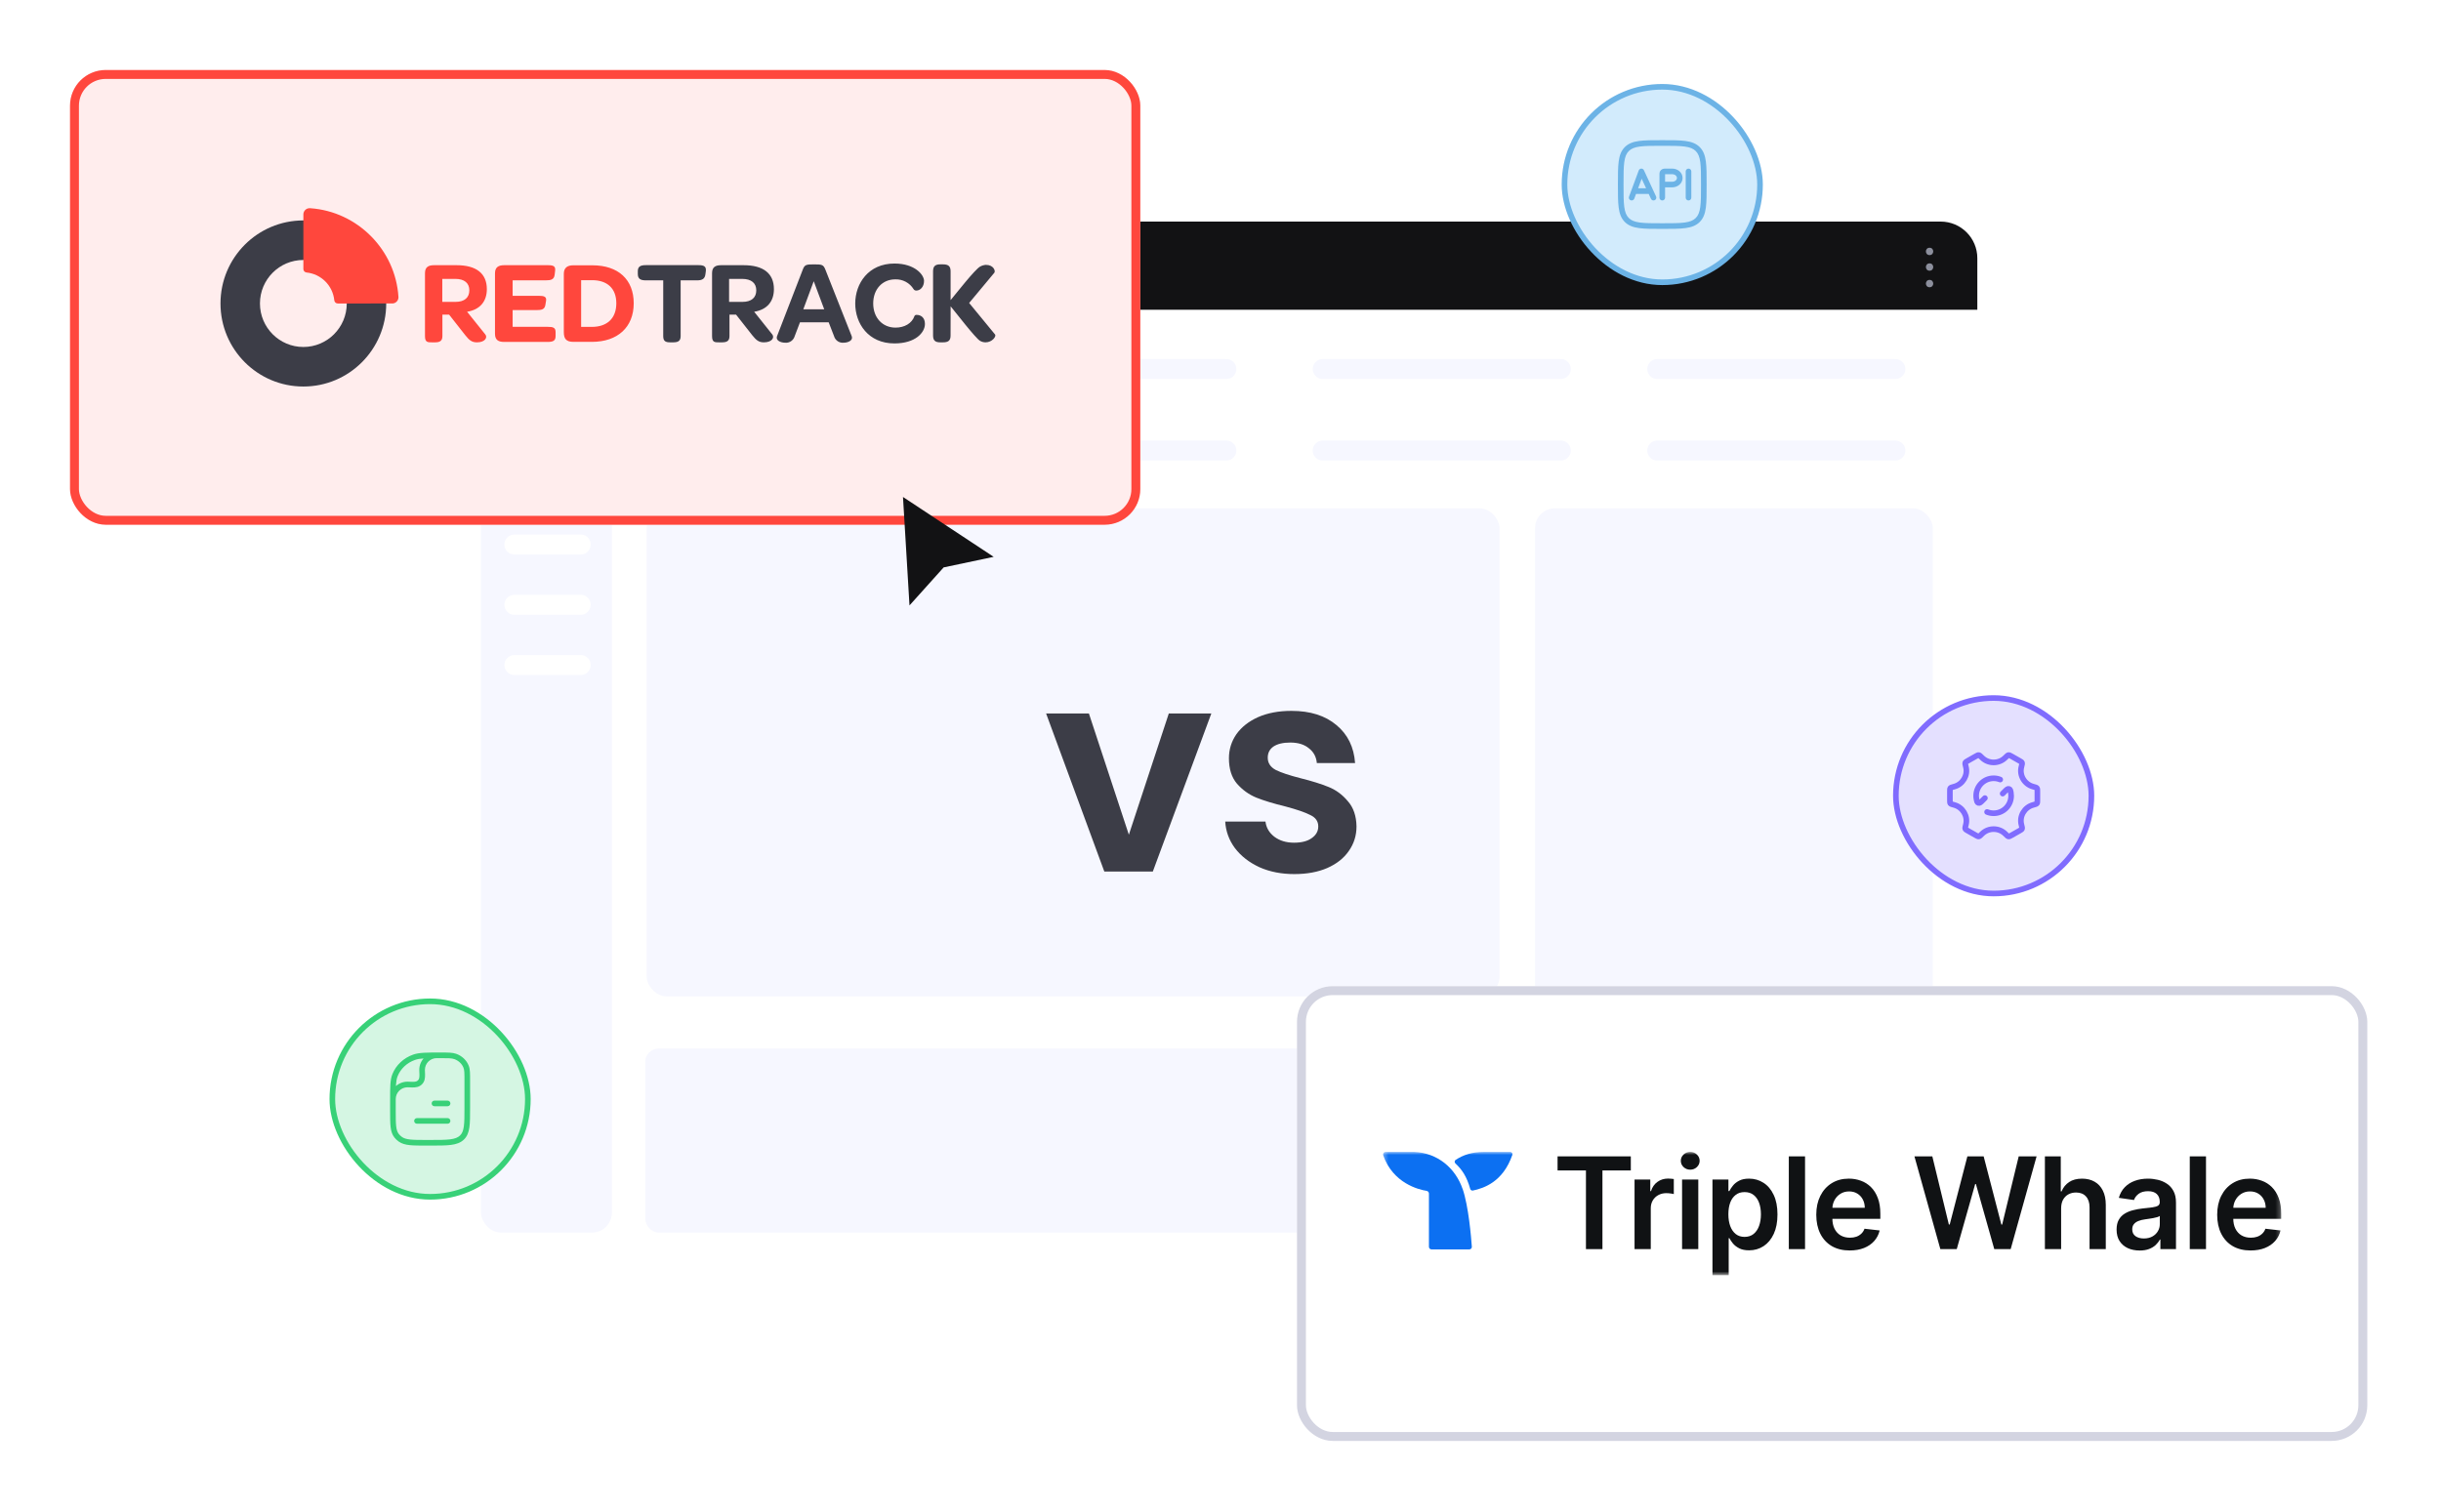 <svg width="523" height="324" viewBox="0 0 523 324" fill="none" xmlns="http://www.w3.org/2000/svg">
<g filter="url(#filter0_d_12909_92625)">
<rect x="94.5" y="47.487" width="329.155" height="228.361" rx="8.568" fill="white"/>
</g>
<path d="M94.5 55.341C94.5 51.004 98.016 47.487 102.354 47.487H415.801C420.138 47.487 423.655 51.004 423.655 55.341V66.386H94.5V55.341Z" fill="#121214"/>
<ellipse cx="107.492" cy="58.117" rx="1.969" ry="1.969" fill="#FF473D"/>
<ellipse cx="119.328" cy="58.117" rx="1.969" ry="1.969" fill="#FCA757"/>
<ellipse cx="131.109" cy="58.117" rx="1.969" ry="1.969" fill="#38D178"/>
<circle cx="413.423" cy="53.885" r="0.787" transform="rotate(90 413.423 53.885)" fill="#8C8F9D"/>
<circle cx="413.423" cy="57.232" r="0.787" transform="rotate(90 413.423 57.232)" fill="#8C8F9D"/>
<circle cx="413.423" cy="60.775" r="0.787" transform="rotate(90 413.423 60.775)" fill="#8C8F9D"/>
<rect x="138.555" y="108.941" width="182.73" height="104.602" rx="4.284" fill="#F6F7FF"/>
<rect x="328.891" y="108.941" width="85.231" height="155.231" rx="4.284" fill="#F6F7FF"/>
<rect x="138.273" y="224.768" width="183.292" height="39.405" rx="2.856" fill="#F6F7FF"/>
<rect x="138.266" y="224.768" width="183.292" height="17.314" rx="2.856" fill="#F6F7FF"/>
<path d="M140.062 79.088L191.072 79.088" stroke="#F6F7FF" stroke-width="4.284" stroke-linecap="round"/>
<path d="M211.734 79.088L262.744 79.088" stroke="#F6F7FF" stroke-width="4.284" stroke-linecap="round"/>
<path d="M283.406 79.088L334.416 79.088" stroke="#F6F7FF" stroke-width="4.284" stroke-linecap="round"/>
<path d="M355.078 79.088L406.088 79.088" stroke="#F6F7FF" stroke-width="4.284" stroke-linecap="round"/>
<path d="M140.062 96.559L191.072 96.559" stroke="#F6F7FF" stroke-width="4.284" stroke-linecap="round"/>
<path d="M211.734 96.559L262.744 96.559" stroke="#F6F7FF" stroke-width="4.284" stroke-linecap="round"/>
<path d="M283.406 96.559L334.416 96.559" stroke="#F6F7FF" stroke-width="4.284" stroke-linecap="round"/>
<path d="M355.078 96.559L406.088 96.559" stroke="#F6F7FF" stroke-width="4.284" stroke-linecap="round"/>
<rect x="103.047" y="77.298" width="28.061" height="186.874" rx="4.284" fill="#F6F7FF"/>
<path d="M110.211 116.702H124.416" stroke="white" stroke-width="4.284" stroke-linecap="round"/>
<path d="M110.211 129.616H124.416" stroke="white" stroke-width="4.284" stroke-linecap="round"/>
<path d="M110.211 142.529H124.416" stroke="white" stroke-width="4.284" stroke-linecap="round"/>
<circle cx="117.191" cy="91.716" r="9.362" fill="#D3D4E1"/>
<g filter="url(#filter1_d_12909_92625)">
<rect x="277.891" y="211.355" width="229.316" height="97.46" rx="7.644" fill="white"/>
<rect x="278.846" y="212.311" width="227.406" height="95.549" rx="6.688" stroke="#D3D4E1" stroke-width="1.911"/>
<mask id="mask0_12909_92625" style="mask-type:luminance" maskUnits="userSpaceOnUse" x="296" y="246" width="193" height="28">
<path d="M488.773 246.87H296.328V273.3H488.773V246.87Z" fill="white"/>
</mask>
<g mask="url(#mask0_12909_92625)">
<path fill-rule="evenodd" clip-rule="evenodd" d="M315.35 267.178C315.387 267.501 315.129 267.77 314.808 267.77H306.715C306.403 267.77 306.158 267.523 306.158 267.208V255.805C306.158 255.513 305.939 255.267 305.65 255.222C303.945 254.955 298.474 253.601 296.359 247.614C296.236 247.266 296.495 246.879 296.859 246.87H302.983C308.044 247.094 311.841 250.365 313.369 254.809L313.378 254.8C314.649 258.504 315.206 265.162 315.35 267.178Z" fill="#0C70F2"/>
<path fill-rule="evenodd" clip-rule="evenodd" d="M324.026 247.517C322.033 253.312 317.934 254.656 315.565 255.16C315.311 255.199 315.07 255.045 315.004 254.798C314.249 252.101 313.199 250.623 311.836 249.349C311.606 249.135 311.615 248.756 311.881 248.586C313.476 247.52 315.444 246.876 317.902 246.873V246.87H323.562C323.896 246.87 324.139 247.203 324.026 247.517Z" fill="#0C70F2"/>
<path d="M333.719 250.849V247.831H349.413V250.85H343.334V267.711H339.8V250.849H333.719Z" fill="#101214"/>
<path d="M350.212 267.71V252.801H353.584V255.286H353.737C354.006 254.425 354.467 253.763 355.12 253.297C355.779 252.825 356.532 252.589 357.376 252.589C357.568 252.589 357.783 252.598 358.02 252.619C358.262 252.631 358.465 252.655 358.624 252.687V255.919C358.477 255.868 358.244 255.822 357.924 255.783C357.61 255.738 357.305 255.716 357.011 255.716C356.377 255.716 355.808 255.855 355.302 256.133C354.803 256.405 354.408 256.784 354.121 257.27C353.833 257.754 353.688 258.315 353.688 258.948V267.713H350.211V267.71H350.212Z" fill="#101214"/>
<path d="M360.394 267.71V252.802H363.871V267.71H360.394ZM362.142 250.685C361.591 250.685 361.116 250.501 360.72 250.132C360.323 249.757 360.125 249.307 360.125 248.783C360.125 248.26 360.323 247.804 360.72 247.435C361.118 247.06 361.591 246.872 362.142 246.872C362.692 246.872 363.173 247.06 363.563 247.435C363.961 247.804 364.158 248.254 364.158 248.783C364.158 249.313 363.961 249.757 363.563 250.132C363.172 250.501 362.699 250.685 362.142 250.685Z" fill="#101214"/>
<path d="M366.906 273.299V252.801H370.326V255.265H370.527C370.706 254.903 370.96 254.518 371.286 254.111C371.612 253.696 372.055 253.343 372.612 253.052C373.168 252.756 373.88 252.605 374.744 252.605C375.884 252.605 376.913 252.899 377.828 253.488C378.75 254.071 379.48 254.934 380.018 256.08C380.563 257.219 380.835 258.616 380.835 260.273C380.835 261.929 380.569 263.302 380.037 264.446C379.505 265.591 378.782 266.465 377.865 267.067C376.95 267.668 375.912 267.968 374.754 267.968C373.909 267.968 373.207 267.826 372.65 267.542C372.093 267.257 371.645 266.913 371.305 266.513C370.972 266.105 370.712 265.721 370.527 265.358H370.383V273.298H366.906V273.299ZM370.316 260.254C370.316 261.218 370.451 262.062 370.72 262.787C370.995 263.513 371.39 264.078 371.902 264.486C372.42 264.888 373.048 265.088 373.784 265.088C374.52 265.088 375.196 264.882 375.714 264.466C376.232 264.046 376.623 263.472 376.886 262.748C377.155 262.017 377.29 261.186 377.29 260.254C377.29 259.323 377.159 258.507 376.896 257.789C376.633 257.071 376.243 256.508 375.723 256.1C375.205 255.692 374.559 255.489 373.784 255.489C373.009 255.489 372.411 255.686 371.891 256.081C371.373 256.477 370.978 257.03 370.709 257.741C370.446 258.452 370.315 259.291 370.315 260.254H370.316Z" fill="#101214"/>
<path d="M386.742 247.831V267.709H383.266V247.831H386.742Z" fill="#101214"/>
<path d="M396.314 268C394.835 268 393.558 267.689 392.481 267.068C391.413 266.44 390.588 265.554 390.013 264.408C389.436 263.256 389.148 261.901 389.148 260.342C389.148 258.782 389.436 257.461 390.013 256.303C390.596 255.139 391.41 254.232 392.453 253.585C393.497 252.932 394.724 252.605 396.133 252.605C397.042 252.605 397.901 252.754 398.706 253.052C399.52 253.343 400.236 253.796 400.858 254.412C401.485 255.026 401.977 255.809 402.336 256.761C402.695 257.707 402.874 258.832 402.874 260.138V261.215H390.782V258.848H399.541C399.535 258.174 399.391 257.575 399.11 257.052C398.828 256.522 398.434 256.103 397.928 255.8C397.429 255.495 396.846 255.344 396.181 255.344C395.469 255.344 394.846 255.519 394.308 255.867C393.77 256.211 393.35 256.663 393.049 257.227C392.755 257.783 392.604 258.394 392.597 259.062V261.129C392.597 261.997 392.754 262.741 393.067 263.361C393.381 263.975 393.819 264.449 394.384 264.779C394.947 265.102 395.607 265.263 396.362 265.263C396.867 265.263 397.325 265.191 397.735 265.049C398.145 264.9 398.501 264.683 398.801 264.399C399.102 264.114 399.33 263.761 399.483 263.341L402.729 263.71C402.525 264.577 402.134 265.333 401.557 265.98C400.988 266.621 400.258 267.12 399.367 267.474C398.477 267.825 397.458 267.998 396.312 267.998H396.314V268Z" fill="#101214"/>
<path d="M415.732 267.709L410.18 247.831H414.012L417.557 262.439H417.739L421.524 247.831H425.01L428.804 262.448H428.977L432.522 247.831H436.354L430.802 267.709H427.286L423.349 253.762H423.196L419.247 267.709H415.732Z" fill="#101214"/>
<path d="M441.61 258.973V267.707H438.133V247.831H441.534V255.334H441.707C442.053 254.494 442.587 253.829 443.311 253.345C444.041 252.853 444.969 252.607 446.096 252.607C447.122 252.607 448.014 252.824 448.776 253.257C449.539 253.69 450.128 254.325 450.544 255.159C450.966 255.994 451.178 257.013 451.178 258.216V267.709H447.701V258.76C447.701 257.757 447.445 256.977 446.933 256.421C446.427 255.858 445.716 255.577 444.8 255.577C444.185 255.577 443.636 255.713 443.148 255.984C442.669 256.25 442.29 256.635 442.015 257.139C441.746 257.644 441.611 258.255 441.611 258.974H441.61V258.973Z" fill="#101214"/>
<path d="M458.429 268.009C457.495 268.009 456.652 267.841 455.903 267.505C455.161 267.161 454.572 266.658 454.136 265.99C453.707 265.324 453.492 264.502 453.492 263.526C453.492 262.685 453.645 261.989 453.953 261.439C454.261 260.889 454.68 260.45 455.212 260.119C455.744 259.787 456.343 259.539 457.008 259.371C457.68 259.196 458.375 259.07 459.092 258.993C459.957 258.903 460.657 258.821 461.196 258.751C461.734 258.673 462.124 258.557 462.368 258.401C462.617 258.24 462.742 257.99 462.742 257.654V257.596C462.742 256.865 462.527 256.299 462.099 255.897C461.67 255.496 461.052 255.296 460.245 255.296C459.392 255.296 458.718 255.483 458.219 255.858C457.725 256.233 457.393 256.677 457.219 257.188L453.973 256.722C454.23 255.816 454.652 255.06 455.241 254.452C455.831 253.837 456.551 253.378 457.402 253.073C458.254 252.762 459.194 252.607 460.226 252.607C460.937 252.607 461.644 252.692 462.348 252.859C463.052 253.028 463.697 253.306 464.278 253.694C464.861 254.075 465.328 254.597 465.681 255.256C466.04 255.916 466.219 256.741 466.219 257.732V267.709H462.877V265.662H462.761C462.549 266.076 462.252 266.464 461.867 266.826C461.49 267.183 461.012 267.47 460.436 267.691C459.867 267.905 459.198 268.011 458.429 268.011V268.009ZM459.332 265.428C460.03 265.428 460.636 265.288 461.148 265.01C461.66 264.726 462.054 264.351 462.329 263.885C462.611 263.419 462.752 262.911 462.752 262.361V260.605C462.643 260.695 462.458 260.78 462.195 260.858C461.938 260.936 461.65 261.003 461.33 261.061C461.01 261.119 460.693 261.17 460.379 261.216C460.065 261.261 459.793 261.3 459.563 261.333C459.044 261.403 458.579 261.52 458.171 261.681C457.761 261.844 457.438 262.069 457.201 262.361C456.964 262.646 456.845 263.014 456.845 263.468C456.845 264.115 457.079 264.604 457.546 264.934C458.013 265.263 458.608 265.429 459.332 265.429V265.428Z" fill="#101214"/>
<path d="M472.649 247.831V267.709H469.172V247.831H472.649Z" fill="#101214"/>
<path d="M482.212 268C480.734 268 479.456 267.689 478.381 267.068C477.311 266.44 476.488 265.554 475.911 264.408C475.335 263.256 475.047 261.901 475.047 260.342C475.047 258.782 475.335 257.461 475.911 256.303C476.494 255.139 477.308 254.232 478.352 253.585C479.394 252.932 480.621 252.605 482.03 252.605C482.939 252.605 483.797 252.754 484.603 253.052C485.417 253.343 486.133 253.796 486.754 254.412C487.381 255.026 487.874 255.809 488.231 256.761C488.59 257.707 488.771 258.832 488.771 260.138V261.215H476.679V258.848H485.438C485.432 258.174 485.288 257.575 485.005 257.052C484.724 256.522 484.331 256.103 483.825 255.8C483.326 255.495 482.743 255.344 482.076 255.344C481.365 255.344 480.741 255.519 480.203 255.867C479.665 256.211 479.247 256.663 478.946 257.227C478.65 257.783 478.5 258.394 478.493 259.062V261.129C478.493 261.997 478.649 262.741 478.963 263.361C479.277 263.975 479.714 264.449 480.279 264.779C480.842 265.102 481.502 265.263 482.259 265.263C482.764 265.263 483.222 265.191 483.632 265.049C484.042 264.9 484.397 264.683 484.698 264.399C484.999 264.114 485.226 263.761 485.38 263.341L488.626 263.71C488.42 264.577 488.03 265.333 487.454 265.98C486.883 266.621 486.154 267.12 485.264 267.474C484.374 267.825 483.355 267.998 482.209 267.998H482.212V268Z" fill="#101214"/>
</g>
</g>
<path d="M241.865 178.894L250.426 152.905H259.538L247.002 186.782H236.606L224.131 152.905H233.304L241.865 178.894ZM277.31 187.333C274.538 187.333 272.051 186.843 269.85 185.865C267.648 184.846 265.895 183.48 264.591 181.768C263.327 180.056 262.634 178.16 262.512 176.081H271.134C271.297 177.385 271.929 178.466 273.029 179.322C274.171 180.178 275.577 180.606 277.249 180.606C278.88 180.606 280.143 180.28 281.04 179.628C281.978 178.975 282.447 178.14 282.447 177.12C282.447 176.02 281.876 175.204 280.735 174.674C279.634 174.104 277.86 173.492 275.414 172.84C272.887 172.228 270.808 171.596 269.177 170.944C267.587 170.292 266.201 169.293 265.019 167.948C263.877 166.602 263.306 164.788 263.306 162.505C263.306 160.63 263.836 158.918 264.896 157.369C265.997 155.819 267.546 154.596 269.544 153.7C271.582 152.803 273.967 152.354 276.699 152.354C280.735 152.354 283.955 153.373 286.36 155.412C288.766 157.409 290.091 160.12 290.335 163.545H282.141C282.019 162.199 281.448 161.14 280.429 160.365C279.45 159.55 278.125 159.142 276.454 159.142C274.905 159.142 273.702 159.427 272.846 159.998C272.031 160.569 271.623 161.364 271.623 162.383C271.623 163.524 272.194 164.401 273.335 165.012C274.477 165.583 276.25 166.174 278.655 166.786C281.101 167.397 283.119 168.029 284.709 168.682C286.299 169.334 287.665 170.353 288.806 171.739C289.989 173.084 290.6 174.878 290.641 177.12C290.641 179.077 290.091 180.83 288.99 182.379C287.93 183.929 286.381 185.152 284.342 186.048C282.345 186.905 280.001 187.333 277.31 187.333Z" fill="#3C3D47"/>
<g filter="url(#filter2_d_12909_92625)">
<rect x="15" y="15" width="229.316" height="97.46" rx="7.644" fill="#FFEDED"/>
<rect x="15.956" y="15.956" width="227.406" height="95.549" rx="6.688" stroke="#FF473D" stroke-width="1.911"/>
<g clip-path="url(#clip0_12909_92625)">
<path d="M138.372 60.085C137.261 60.085 136.656 59.782 136.656 58.721V58.115C136.656 57.104 137.261 56.825 138.372 56.825H149.687C150.823 56.825 151.355 57.104 151.228 58.115L151.149 58.721C151.028 59.782 150.449 60.085 149.337 60.085H145.833V72.026C145.833 73.141 145.229 73.371 144.172 73.371H143.64C142.607 73.371 142.099 73.141 142.099 72.026V60.085H138.372ZM203.666 71.929C203.666 73.044 203.117 73.371 202.005 73.371H201.473C200.464 73.371 199.914 73.044 199.914 71.929V58.128C199.914 56.989 200.464 56.655 201.473 56.655H202.005C203.117 56.655 203.672 56.989 203.672 58.128V64.326C204.794 62.999 208.853 57.764 210.002 57.127C210.38 56.918 210.799 56.794 211.23 56.764C212.921 56.764 213.326 58.103 213.042 58.455L207.647 64.932L213.193 71.681C213.519 72.081 212.589 73.371 211.151 73.371C210.741 73.366 210.339 73.256 209.982 73.051C209.019 72.498 204.704 66.884 203.678 65.647L203.666 71.929ZM191.656 56.48C196.018 56.48 197.981 58.903 197.981 60.2C197.981 61.496 197.154 62.272 196.344 62.272C196.102 62.294 195.867 62.177 195.74 61.969C195.327 61.301 194.745 60.755 194.053 60.387C193.361 60.019 192.584 59.842 191.801 59.873C189.076 59.873 187.089 61.969 187.089 65.029C187.089 68.088 189.076 70.215 191.874 70.215C193.765 70.215 195.383 69.324 195.933 67.731C196.013 67.576 196.187 67.467 196.362 67.482C197.347 67.482 198.174 68.088 198.174 69.427C198.174 71.245 196.181 73.602 191.638 73.602C180.424 73.602 180.453 56.48 191.656 56.48ZM177.549 69.076H171.4L170.264 72.057C170.139 72.492 169.867 72.868 169.494 73.123C169.121 73.378 168.671 73.493 168.222 73.45C167.291 73.45 166.132 72.966 166.482 72.057L172.004 57.77C172.408 56.71 172.741 56.661 174.42 56.661C176.1 56.661 176.414 56.71 176.837 57.77L182.486 72.057C182.842 72.966 181.682 73.45 180.745 73.45C180.297 73.492 179.847 73.376 179.475 73.122C179.102 72.868 178.829 72.491 178.704 72.057L177.549 69.076ZM176.595 66.289L174.348 60.272L172.112 66.295L176.595 66.289ZM165.467 71.681C165.969 72.287 165.467 73.371 163.655 73.371C162.573 73.371 162.018 72.893 161.184 71.857L157.704 67.428H156.296V72.026C156.296 73.117 155.692 73.371 154.653 73.371H154.097C153.119 73.371 152.563 73.371 152.563 72.026V58.552C152.563 57.237 153.294 56.837 154.502 56.837H159.335C163.625 56.837 165.817 58.655 165.817 61.969C165.817 64.599 164.355 66.368 161.588 66.816L165.467 71.681ZM159.063 64.701C161.057 64.701 162.036 63.738 162.036 62.223C162.036 60.709 161.027 59.77 158.985 59.77H156.212V64.701H159.063Z" fill="#3C3D47"/>
<path d="M106.055 71.523V58.582C106.055 57.267 106.81 56.837 108.019 56.837H117.425C118.585 56.837 119.062 57.061 118.935 58.049L118.839 58.873C118.712 59.909 118.077 60.084 116.917 60.084H109.837V63.399H115.407C116.464 63.399 117.147 63.52 116.996 64.459L116.845 65.367C116.694 66.331 116.011 66.458 114.978 66.458H109.837V70.045H117.298C118.506 70.045 119.038 70.196 119.038 71.184V72.02C119.038 73.056 118.482 73.28 117.298 73.28H108.019C106.81 73.28 106.055 72.892 106.055 71.523ZM120.802 71.172V58.679C120.802 57.34 121.636 56.861 122.796 56.861H126.928C132.45 56.861 135.778 59.891 135.778 65.004C135.778 70.118 132.347 73.268 126.807 73.268H122.868C121.274 73.268 120.802 72.56 120.802 71.172ZM103.983 71.681C104.491 72.287 103.983 73.371 102.171 73.371C101.083 73.371 100.528 72.893 99.7 71.856L96.22 67.427H94.788V72.026C94.788 73.117 94.184 73.371 93.151 73.371H92.595C91.611 73.371 91.055 73.371 91.055 72.026V58.551C91.055 57.237 91.792 56.837 93 56.837H97.833C102.116 56.837 104.309 58.655 104.309 61.969C104.309 64.598 102.847 66.367 100.081 66.816L103.983 71.681ZM97.579 64.701C99.573 64.701 100.558 63.738 100.558 62.223C100.558 60.708 99.549 59.769 97.537 59.769H94.764V64.701H97.579ZM126.807 70.057C130.063 70.057 132.051 68.239 132.051 65.004C132.051 61.769 130.063 60.048 126.862 60.048H124.512V70.057H126.807Z" fill="#FF473D"/>
<path fill-rule="evenodd" clip-rule="evenodd" d="M64.997 47.242C74.802 47.242 82.752 55.211 82.752 65.041C82.752 74.871 74.802 82.84 64.997 82.84C55.191 82.84 47.242 74.871 47.242 65.041C47.242 55.211 55.191 47.242 64.997 47.242ZM64.997 55.718C70.133 55.718 74.296 59.892 74.296 65.041C74.296 70.19 70.133 74.364 64.997 74.364C59.861 74.364 55.697 70.19 55.697 65.041C55.697 59.892 59.861 55.718 64.997 55.718Z" fill="#3C3D47"/>
<path fill-rule="evenodd" clip-rule="evenodd" d="M65.655 58.398C65.293 58.354 65.01 58.05 65 57.678V57.677V46.263C65 46.147 64.999 46.031 65.001 45.915C65.022 45.197 65.609 44.62 66.331 44.62C66.371 44.62 66.409 44.622 66.448 44.625C66.473 44.627 66.496 44.629 66.52 44.63C76.596 45.346 84.728 53.54 85.368 63.625C85.37 63.652 85.371 63.679 85.371 63.706C85.371 64.353 84.911 64.892 84.301 65.014C84.234 65.028 84.154 65.038 84.085 65.04L72.384 65.041H72.373H72.365C71.978 65.041 71.659 64.743 71.624 64.364C71.308 61.211 68.802 58.706 65.654 58.398L65.655 58.398Z" fill="#FF473D"/>
</g>
</g>
<path d="M193.471 106.512L212.903 119.342L202.184 121.604L194.866 129.755L193.471 106.512Z" fill="#121214"/>
<rect x="335.204" y="18.602" width="41.893" height="41.893" rx="20.946" fill="#D2EBFC"/>
<rect x="335.204" y="18.602" width="41.893" height="41.893" rx="20.946" stroke="#6CB3E6" stroke-width="1.205"/>
<path d="M351.675 36.737L352.222 36.484C352.119 36.263 351.894 36.126 351.651 36.135C351.408 36.145 351.195 36.3 351.11 36.528L351.675 36.737ZM349.028 42.15C348.912 42.462 349.071 42.809 349.383 42.925C349.695 43.04 350.042 42.881 350.158 42.569L349.028 42.15ZM353.627 40.954L354.174 40.701L353.627 40.954ZM353.731 42.613C353.871 42.915 354.229 43.046 354.531 42.906C354.833 42.767 354.964 42.408 354.825 42.106L353.731 42.613ZM355.55 42.36C355.55 42.692 355.819 42.962 356.152 42.962C356.485 42.962 356.754 42.692 356.754 42.36H355.55ZM356.522 36.76L356.357 36.181L356.522 36.76ZM356.178 37.061L355.613 36.851L356.178 37.061ZM362.377 36.737C362.377 36.405 362.107 36.135 361.774 36.135C361.442 36.135 361.172 36.405 361.172 36.737H362.377ZM361.172 42.36C361.172 42.692 361.442 42.962 361.774 42.962C362.107 42.962 362.377 42.692 362.377 42.36H361.172ZM356.152 47.848C354.037 47.848 352.511 47.847 351.348 47.691C350.203 47.536 349.501 47.242 348.98 46.721L348.128 47.573C348.91 48.355 349.909 48.713 351.188 48.885C352.449 49.054 354.071 49.053 356.152 49.053V47.848ZM346.648 39.548C346.648 41.63 346.646 43.251 346.816 44.513C346.988 45.791 347.345 46.79 348.128 47.573L348.98 46.721C348.458 46.2 348.164 45.497 348.01 44.352C347.854 43.19 347.852 41.664 347.852 39.548H346.648ZM364.452 39.548C364.452 41.664 364.45 43.19 364.294 44.352C364.14 45.497 363.846 46.2 363.324 46.721L364.176 47.573C364.959 46.79 365.316 45.791 365.488 44.513C365.658 43.251 365.656 41.63 365.656 39.548H364.452ZM356.152 49.053C358.233 49.053 359.855 49.054 361.116 48.885C362.395 48.713 363.394 48.355 364.176 47.573L363.324 46.721C362.803 47.242 362.101 47.536 360.956 47.691C359.793 47.847 358.267 47.848 356.152 47.848V49.053ZM356.152 31.249C358.267 31.249 359.793 31.25 360.956 31.407C362.101 31.56 362.803 31.855 363.324 32.376L364.176 31.524C363.394 30.742 362.395 30.384 361.116 30.212C359.855 30.043 358.233 30.044 356.152 30.044V31.249ZM365.656 39.548C365.656 37.467 365.658 35.846 365.488 34.584C365.316 33.305 364.959 32.307 364.176 31.524L363.324 32.376C363.846 32.897 364.14 33.599 364.294 34.745C364.45 35.907 364.452 37.433 364.452 39.548H365.656ZM356.152 30.044C354.071 30.044 352.449 30.043 351.188 30.212C349.909 30.384 348.91 30.742 348.128 31.524L348.98 32.376C349.501 31.855 350.203 31.56 351.348 31.407C352.511 31.25 354.037 31.249 356.152 31.249V30.044ZM347.852 39.548C347.852 37.433 347.854 35.907 348.01 34.745C348.164 33.599 348.458 32.897 348.98 32.376L348.128 31.524C347.345 32.307 346.988 33.305 346.816 34.584C346.646 35.846 346.648 37.467 346.648 39.548H347.852ZM351.11 36.528L349.548 40.745L350.678 41.163L352.24 36.947L351.11 36.528ZM349.548 40.745L349.028 42.15L350.158 42.569L350.678 41.163L349.548 40.745ZM351.128 36.99L353.081 41.207L354.174 40.701L352.222 36.484L351.128 36.99ZM353.081 41.207L353.731 42.613L354.825 42.106L354.174 40.701L353.081 41.207ZM350.113 41.556H353.627V40.352H350.113V41.556ZM356.902 37.34H358.294V36.135H356.902V37.34ZM355.55 37.393V39.548H356.754V37.393H355.55ZM355.55 39.548V42.36H356.754V39.548H355.55ZM358.294 38.946H356.152V40.151H358.294V38.946ZM359.298 38.143C359.298 38.513 358.926 38.946 358.294 38.946V40.151C359.436 40.151 360.503 39.325 360.503 38.143H359.298ZM358.294 37.34C358.926 37.34 359.298 37.772 359.298 38.143H360.503C360.503 36.961 359.436 36.135 358.294 36.135V37.34ZM356.902 36.135C356.744 36.135 356.539 36.129 356.357 36.181L356.687 37.34C356.664 37.346 356.657 37.344 356.696 37.342C356.738 37.34 356.796 37.34 356.902 37.34V36.135ZM356.754 37.393C356.754 37.349 356.754 37.314 356.755 37.285C356.755 37.256 356.756 37.237 356.756 37.226C356.758 37.202 356.759 37.228 356.743 37.271L355.613 36.851C355.54 37.049 355.55 37.271 355.55 37.393H356.754ZM356.357 36.181C356.034 36.273 355.742 36.506 355.613 36.851L356.743 37.271C356.732 37.3 356.716 37.318 356.705 37.328C356.695 37.337 356.688 37.339 356.687 37.34L356.357 36.181ZM361.172 36.737V42.36H362.377V36.737H361.172Z" fill="#6CB3E6"/>
<rect x="406.204" y="149.602" width="41.893" height="41.893" rx="20.946" fill="#E4E0FF"/>
<rect x="406.204" y="149.602" width="41.893" height="41.893" rx="20.946" stroke="#806CFE" stroke-width="1.205"/>
<path d="M429.084 170.079L429.553 169.611C429.966 169.197 430.173 168.991 430.444 169.077C430.715 169.162 430.758 169.408 430.844 169.898C430.881 170.109 430.9 170.326 430.9 170.548C430.9 172.618 429.222 174.296 427.152 174.296C426.655 174.296 426.18 174.199 425.746 174.024M425.278 171.049L424.768 171.559C424.361 171.966 424.157 172.17 423.889 172.088C423.62 172.007 423.572 171.766 423.476 171.286C423.429 171.047 423.404 170.8 423.404 170.548C423.404 168.478 425.082 166.8 427.152 166.8C427.649 166.8 428.123 166.897 428.557 167.072M423.288 162.102L421.672 163.02C421.316 163.221 421.139 163.322 421.077 163.469C421.015 163.615 421.08 163.865 421.209 164.364C421.681 166.18 420.536 168.091 418.708 168.584C418.219 168.715 417.974 168.781 417.878 168.907C417.781 169.034 417.781 169.236 417.781 169.642V171.454C417.781 171.86 417.781 172.063 417.878 172.189C417.974 172.315 418.219 172.381 418.708 172.513C420.536 173.005 421.679 174.916 421.208 176.732C421.078 177.231 421.013 177.481 421.075 177.627C421.137 177.774 421.315 177.875 421.67 178.076L423.286 178.994C423.635 179.192 423.81 179.291 423.966 179.27C424.123 179.249 424.299 179.073 424.652 178.72C426.02 177.355 428.284 177.355 429.653 178.72C430.006 179.073 430.182 179.249 430.339 179.27C430.495 179.291 430.67 179.192 431.019 178.994L432.635 178.076C432.99 177.874 433.168 177.774 433.23 177.627C433.292 177.481 433.227 177.231 433.097 176.732C432.625 174.916 433.768 173.005 435.596 172.513C436.085 172.381 436.329 172.315 436.426 172.189C436.522 172.062 436.522 171.86 436.522 171.454V169.642C436.522 169.236 436.522 169.034 436.426 168.907C436.329 168.781 436.085 168.715 435.596 168.584C433.768 168.091 432.624 166.18 433.096 164.364C433.225 163.865 433.29 163.615 433.228 163.469C433.166 163.322 432.989 163.222 432.633 163.02L431.017 162.102C430.668 161.904 430.494 161.805 430.337 161.826C430.181 161.847 430.004 162.023 429.651 162.376C428.284 163.74 426.021 163.74 424.654 162.376C424.301 162.023 424.124 161.847 423.968 161.826C423.811 161.805 423.637 161.904 423.288 162.102Z" stroke="#806CFE" stroke-width="1.205" stroke-linecap="round" stroke-linejoin="round"/>
<rect x="71.204" y="214.602" width="41.893" height="41.893" rx="20.946" fill="#D5F6E3"/>
<rect x="71.204" y="214.602" width="41.893" height="41.893" rx="20.946" stroke="#38D178" stroke-width="1.205"/>
<path d="M97.527 226.414L97.726 225.846L97.527 226.414ZM99.866 228.616L100.426 228.394V228.394L99.866 228.616ZM84.627 230.445L85.187 230.667L84.627 230.445ZM88.721 226.591L88.921 227.16L88.721 226.591ZM85.783 244.171L86.13 243.679L85.783 244.171ZM84.982 243.417L85.453 243.042L84.982 243.417ZM95.899 240.836C96.231 240.836 96.501 240.566 96.501 240.233C96.501 239.901 96.231 239.631 95.899 239.631V240.836ZM89.339 239.631C89.007 239.631 88.737 239.901 88.737 240.233C88.737 240.566 89.007 240.836 89.339 240.836L89.339 239.631ZM95.899 237.088C96.231 237.088 96.501 236.818 96.501 236.485C96.501 236.153 96.231 235.883 95.899 235.883V237.088ZM93.088 235.883C92.755 235.883 92.485 236.153 92.485 236.485C92.485 236.818 92.755 237.088 93.088 237.088V235.883ZM83.585 235.548C83.585 235.881 83.855 236.151 84.188 236.151C84.52 236.151 84.79 235.881 84.79 235.548H83.585ZM87.311 232.425V233.027H87.311L87.311 232.425ZM90.381 231.267L90.963 231.423L90.381 231.267ZM89.277 232.372L89.433 232.953L89.277 232.372ZM93.558 226.78C93.891 226.78 94.16 226.51 94.16 226.178C94.16 225.845 93.891 225.575 93.558 225.575V226.78ZM92.152 244.316H91.428V245.521H92.152V244.316ZM84.79 238.104V235.719H83.585V238.104H84.79ZM99.515 231.63V237.422H100.72V231.63H99.515ZM94.325 226.78C96.061 226.78 96.775 226.789 97.327 226.982L97.726 225.846C96.932 225.567 95.96 225.575 94.325 225.575V226.78ZM100.72 231.63C100.72 230.844 100.72 230.226 100.687 229.726C100.654 229.22 100.585 228.793 100.426 228.394L99.306 228.838C99.399 229.072 99.456 229.359 99.485 229.805C99.515 230.257 99.515 230.828 99.515 231.63H100.72ZM97.327 226.982C98.254 227.308 98.97 227.99 99.306 228.838L100.426 228.394C99.955 227.205 98.964 226.28 97.726 225.846L97.327 226.982ZM84.79 235.719C84.79 234.322 84.79 233.304 84.844 232.496C84.897 231.693 85 231.139 85.187 230.667L84.067 230.223C83.814 230.86 83.698 231.554 83.641 232.417C83.585 233.274 83.585 234.338 83.585 235.719H84.79ZM94.325 225.575C91.425 225.575 89.821 225.567 88.522 226.023L88.921 227.16C89.978 226.789 91.323 226.78 94.325 226.78V225.575ZM85.187 230.667C85.826 229.055 87.183 227.77 88.921 227.16L88.522 226.023C86.472 226.743 84.841 228.27 84.067 230.223L85.187 230.667ZM91.428 244.316C89.887 244.316 88.778 244.316 87.92 244.226C87.072 244.138 86.541 243.968 86.13 243.679L85.436 244.664C86.087 245.122 86.851 245.326 87.795 245.424C88.731 245.522 89.913 245.521 91.428 245.521V244.316ZM83.585 238.104C83.585 239.527 83.584 240.648 83.689 241.535C83.795 242.436 84.016 243.17 84.51 243.792L85.453 243.042C85.153 242.665 84.978 242.18 84.885 241.394C84.791 240.593 84.79 239.556 84.79 238.104H83.585ZM86.13 243.679C85.872 243.497 85.645 243.282 85.453 243.042L84.51 243.792C84.774 244.124 85.086 244.417 85.436 244.664L86.13 243.679ZM92.152 245.521C94.014 245.521 95.467 245.522 96.598 245.379C97.743 245.234 98.649 244.932 99.364 244.26L98.538 243.382C98.087 243.807 97.471 244.054 96.447 244.184C95.409 244.315 94.046 244.316 92.152 244.316V245.521ZM99.515 237.422C99.515 239.207 99.513 240.482 99.375 241.45C99.24 242.397 98.984 242.962 98.538 243.382L99.364 244.26C100.084 243.582 100.412 242.715 100.568 241.62C100.721 240.547 100.72 239.171 100.72 237.422H99.515ZM95.899 239.631L89.339 239.631L89.339 240.836L95.899 240.836V239.631ZM95.899 235.883H93.088V237.088H95.899V235.883ZM84.79 235.548C84.79 234.156 85.919 233.027 87.311 233.027V231.822C85.253 231.822 83.585 233.49 83.585 235.548H84.79ZM89.799 231.111C89.711 231.442 89.452 231.701 89.121 231.79L89.433 232.953C90.18 232.753 90.763 232.17 90.963 231.423L89.799 231.111ZM93.558 225.575C91.5 225.575 89.832 227.243 89.832 229.301H91.037C91.037 227.909 92.166 226.78 93.558 226.78V225.575ZM89.832 229.301C89.832 229.473 89.84 229.648 89.847 229.814C89.855 229.984 89.863 230.144 89.867 230.303C89.873 230.625 89.858 230.892 89.799 231.111L90.963 231.423C91.067 231.036 91.078 230.632 91.071 230.278C91.067 230.1 91.058 229.921 91.051 229.758C91.043 229.592 91.037 229.442 91.037 229.301H89.832ZM87.311 233.027C87.451 233.027 87.602 233.033 87.768 233.041C87.93 233.049 88.109 233.058 88.288 233.061C88.641 233.069 89.046 233.057 89.433 232.953L89.121 231.79C88.902 231.848 88.635 231.864 88.313 231.857C88.154 231.854 87.994 231.845 87.824 231.838C87.658 231.83 87.483 231.822 87.311 231.822L87.311 233.027Z" fill="#38D178"/>
<defs>
<filter id="filter0_d_12909_92625" x="79.5" y="32.487" width="359.156" height="258.361" filterUnits="userSpaceOnUse" color-interpolation-filters="sRGB">
<feFlood flood-opacity="0" result="BackgroundImageFix"/>
<feColorMatrix in="SourceAlpha" type="matrix" values="0 0 0 0 0 0 0 0 0 0 0 0 0 0 0 0 0 0 127 0" result="hardAlpha"/>
<feOffset/>
<feGaussianBlur stdDeviation="7.5"/>
<feComposite in2="hardAlpha" operator="out"/>
<feColorMatrix type="matrix" values="0 0 0 0 0 0 0 0 0 0 0 0 0 0 0 0 0 0 0.15 0"/>
<feBlend mode="normal" in2="BackgroundImageFix" result="effect1_dropShadow_12909_92625"/>
<feBlend mode="normal" in="SourceGraphic" in2="effect1_dropShadow_12909_92625" result="shape"/>
</filter>
<filter id="filter1_d_12909_92625" x="262.891" y="196.355" width="259.32" height="127.46" filterUnits="userSpaceOnUse" color-interpolation-filters="sRGB">
<feFlood flood-opacity="0" result="BackgroundImageFix"/>
<feColorMatrix in="SourceAlpha" type="matrix" values="0 0 0 0 0 0 0 0 0 0 0 0 0 0 0 0 0 0 127 0" result="hardAlpha"/>
<feOffset/>
<feGaussianBlur stdDeviation="7.5"/>
<feComposite in2="hardAlpha" operator="out"/>
<feColorMatrix type="matrix" values="0 0 0 0 0 0 0 0 0 0 0 0 0 0 0 0 0 0 0.15 0"/>
<feBlend mode="normal" in2="BackgroundImageFix" result="effect1_dropShadow_12909_92625"/>
<feBlend mode="normal" in="SourceGraphic" in2="effect1_dropShadow_12909_92625" result="shape"/>
</filter>
<filter id="filter2_d_12909_92625" x="0" y="0" width="259.32" height="127.46" filterUnits="userSpaceOnUse" color-interpolation-filters="sRGB">
<feFlood flood-opacity="0" result="BackgroundImageFix"/>
<feColorMatrix in="SourceAlpha" type="matrix" values="0 0 0 0 0 0 0 0 0 0 0 0 0 0 0 0 0 0 127 0" result="hardAlpha"/>
<feOffset/>
<feGaussianBlur stdDeviation="7.5"/>
<feComposite in2="hardAlpha" operator="out"/>
<feColorMatrix type="matrix" values="0 0 0 0 0 0 0 0 0 0 0 0 0 0 0 0 0 0 0.15 0"/>
<feBlend mode="normal" in2="BackgroundImageFix" result="effect1_dropShadow_12909_92625"/>
<feBlend mode="normal" in="SourceGraphic" in2="effect1_dropShadow_12909_92625" result="shape"/>
</filter>
<clipPath id="clip0_12909_92625">
<rect width="167.21" height="38.219" fill="white" transform="translate(46.055 44.62)"/>
</clipPath>
</defs>
</svg>
